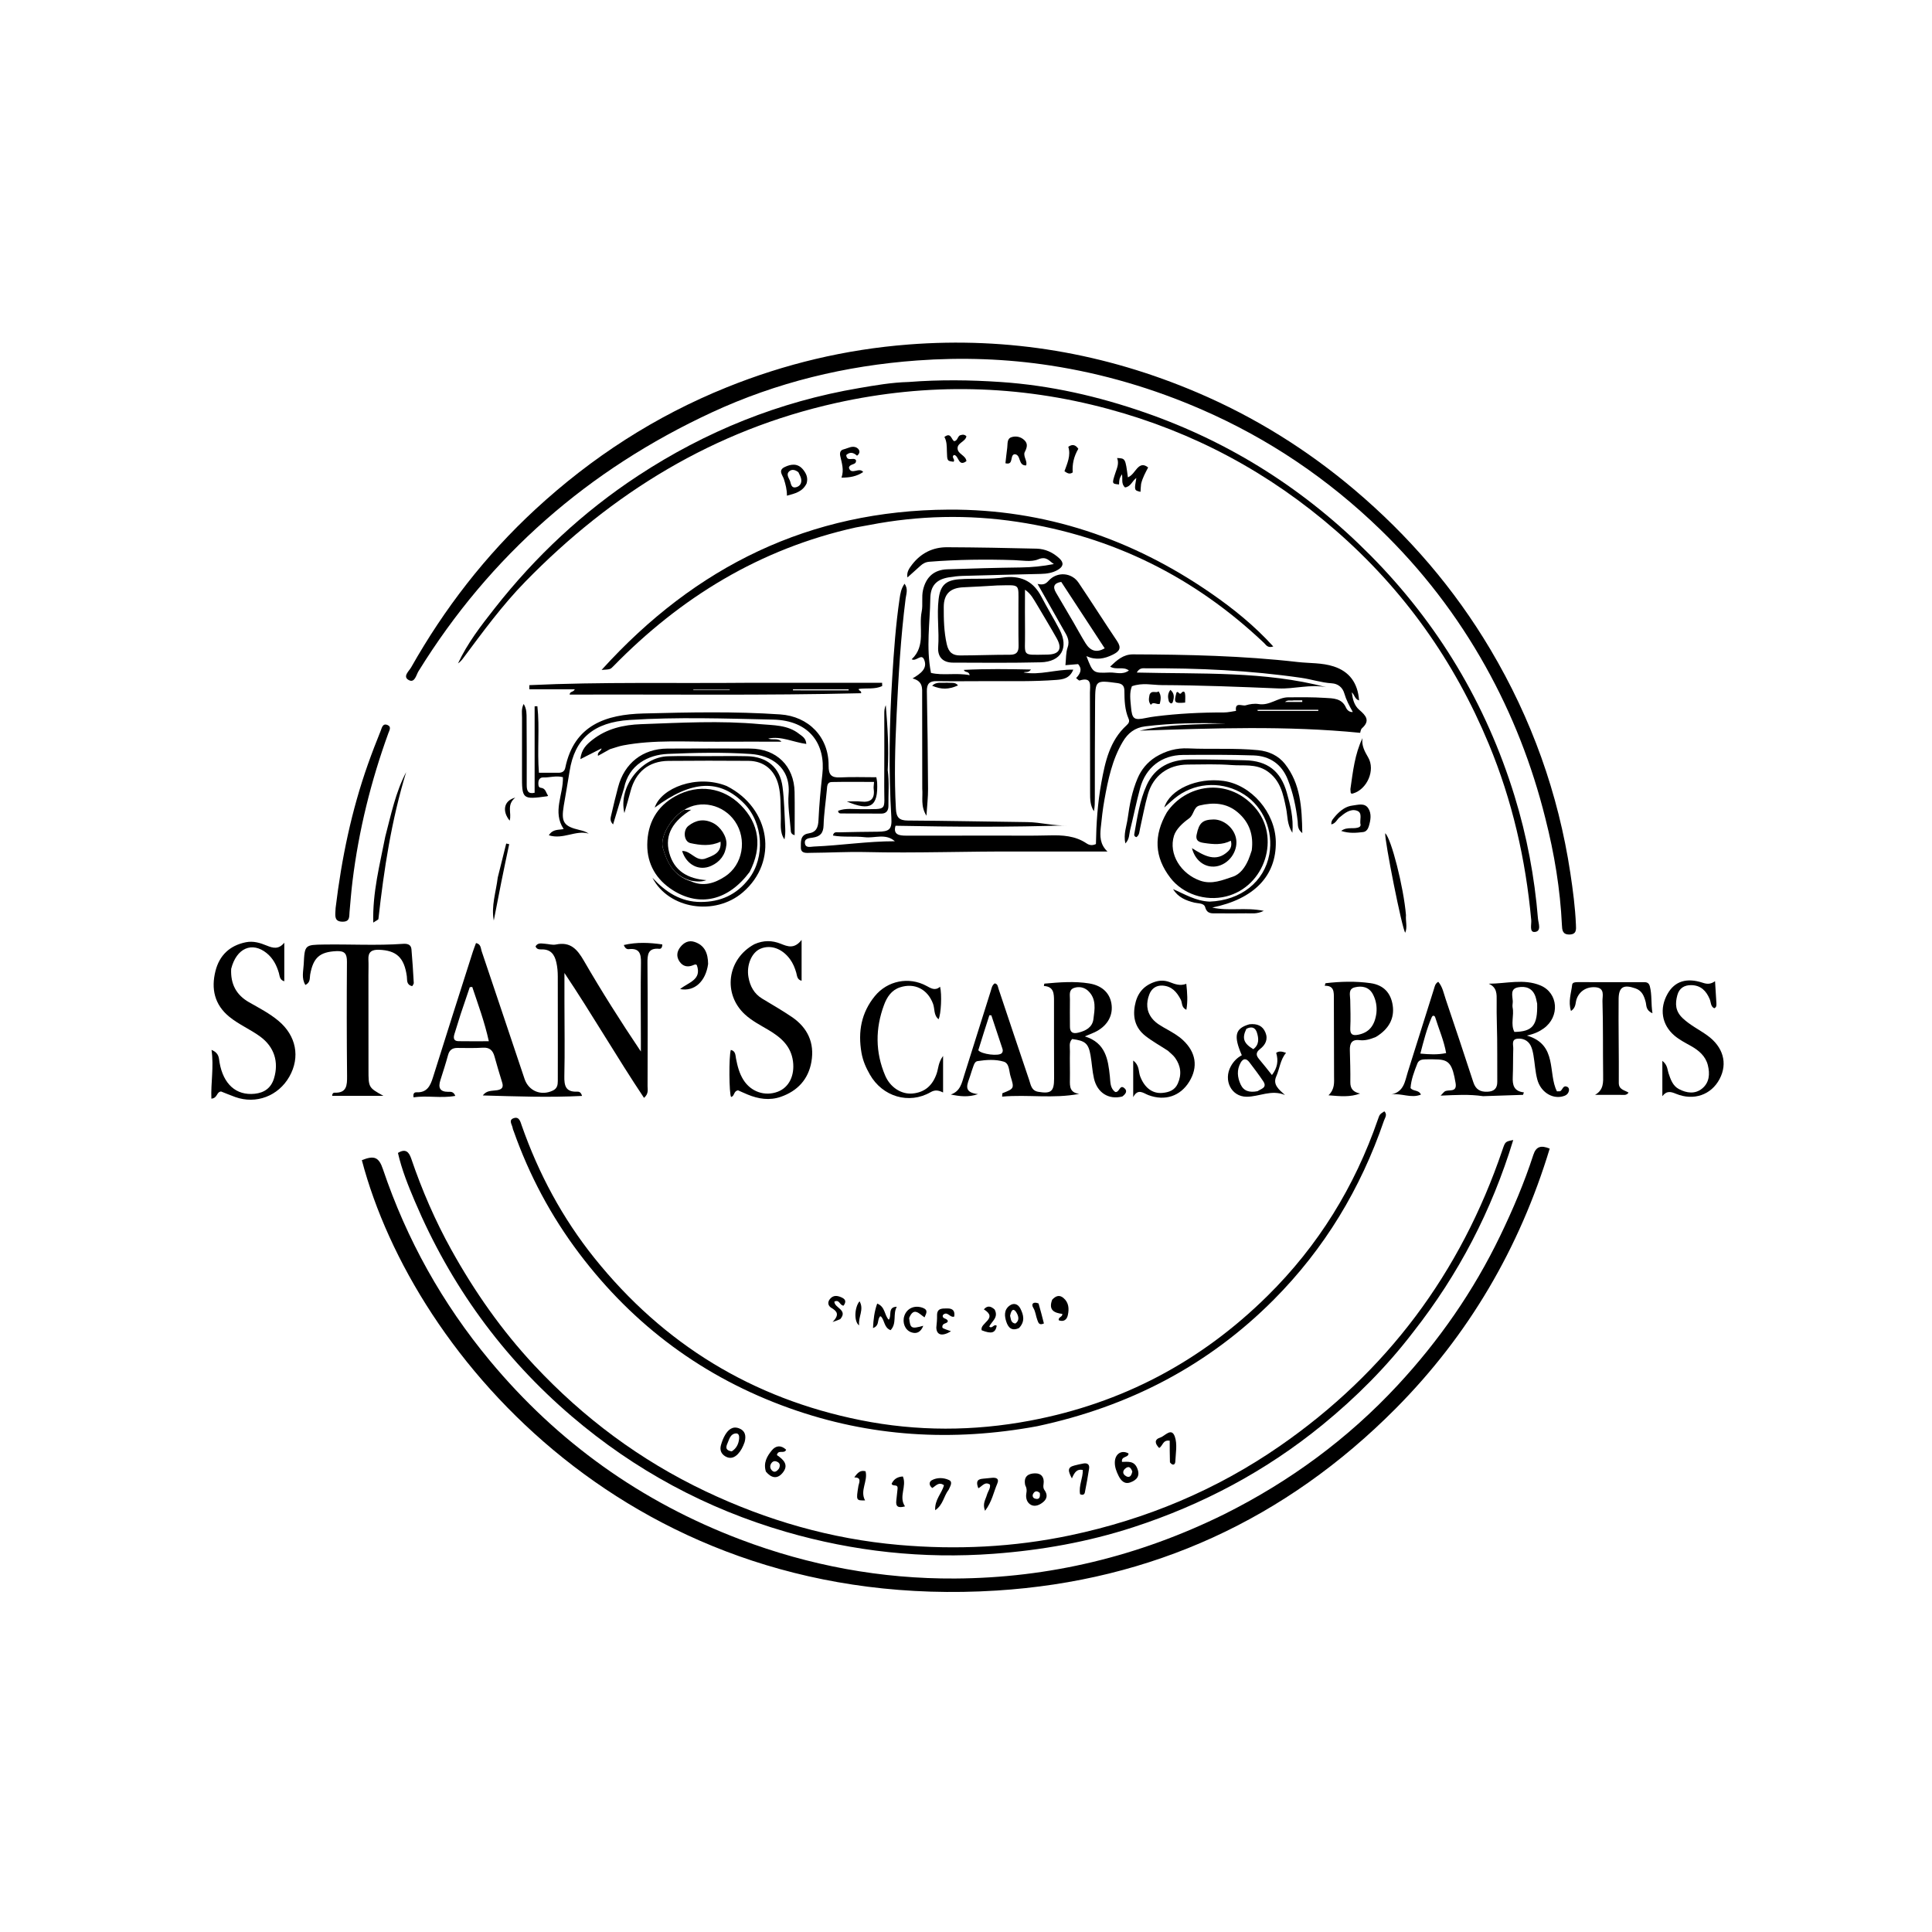 <?xml version="1.0" encoding="UTF-8"?>
<svg xmlns="http://www.w3.org/2000/svg" xmlns:xlink="http://www.w3.org/1999/xlink" version="1.1" id="Layer_1" x="0px" y="0px" width="100%" viewBox="0 0 1024 1024" xml:space="preserve">
<path fill="#000000" opacity="1" stroke="none" d=" M540.085,451.332   C512.658,451.158 485.724,452.249 458.777,451.608   C449.13,451.378 439.466,451.972 429.809,452.015   C427.689,452.024 424.451,452.65 424.472,449.183   C424.49,446.251 424.034,442.416 428.521,441.731   C432.665,441.098 433.631,438.581 433.813,434.698   C434.193,426.561 434.938,418.429 435.866,410.333   C437.664,394.637 429.307,381.823 409.674,381.395   C384.352,380.843 358.975,379.963 333.716,381.592   C314.799,382.811 304.581,391.39 301.882,408.841   C300.941,414.922 299.805,420.974 298.8,427.046   C297.343,435.845 298.755,437.951 307.34,439.964   C308.922,440.335 310.49,440.761 312.047,441.83   C305.127,439.78 298.496,445.148 290.899,442.713   C293.053,439.267 296.04,440.03 298.75,439.4   C292.671,430.252 298.648,421.156 298.353,411.921   C294.753,410.953 291.322,412.193 287.895,412.071   C286.39,412.017 285.466,413.043 285.363,414.615   C285.286,415.804 285.256,417.389 286.603,417.529   C289.342,417.812 289.311,420.229 290.5,421.704   C290.312,421.847 290.193,422.014 290.054,422.033   C276.784,423.844 276.612,423.666 276.673,410.365   C276.719,400.367 276.637,390.369 276.69,380.371   C276.702,378.117 276.208,375.772 277.555,373.107   C279.236,375.817 279.082,378.479 279.099,381.043   C279.173,392.707 279.222,404.372 279.169,416.036   C279.155,419.073 279.841,420.985 283.363,420.182   C283.363,404.88 283.363,389.618 283.363,374.356   C283.85,374.342 284.337,374.329 284.824,374.315   C286.105,385.84 284.673,397.53 285.641,409.568   C289.357,409.568 292.652,409.537 295.945,409.58   C297.856,409.605 299.201,408.914 299.606,406.949   C304.297,384.191 321.297,378.654 341.098,378.154   C365.237,377.545 389.404,377.01 413.545,378.655   C428.59,379.68 439.324,390.682 439.177,405.813   C439.13,410.677 440.623,412.289 445.4,412.04   C451.688,411.713 458.006,411.96 464.483,411.96   C464.672,413.184 464.869,413.968 464.905,414.76   C465.482,427.398 461.433,430.176 448.856,424.798   C451.351,424.798 453.873,424.561 456.334,424.847   C461.58,425.457 463.778,423.348 463.07,418.106   C462.941,417.153 463.16,416.153 463.264,414.433   C455.628,414.433 448.225,414.337 440.827,414.487   C438.334,414.537 438.424,416.733 438.253,418.599   C437.677,424.895 436.703,431.174 436.514,437.479   C436.386,441.7 434.578,443.418 430.709,443.97   C428.854,444.234 426.092,444.336 426.657,447.187   C427.138,449.611 429.705,448.755 431.36,448.687   C445.674,448.102 459.873,445.861 474.294,445.877   C469.373,441.538 463.665,444.362 458.389,443.74   C452.827,443.085 447.148,443.881 441.49,442.853   C441.884,440.638 443.513,441.179 444.625,441.151   C451.454,440.977 458.286,440.884 465.117,440.826   C471.497,440.772 472.814,439.578 472.438,433.366   C470.934,408.56 471.367,383.759 472.91,358.985   C473.778,345.044 474.767,331.094 476.81,317.256   C477.194,314.656 477.589,312.014 479.429,309.371   C481.451,312.154 480.311,314.835 480.007,317.21   C477.389,337.695 476.222,358.287 475.214,378.892   C474.401,395.518 473.916,412.144 474.851,428.796   C475.099,433.223 476.581,434.877 481.138,434.903   C502.278,435.024 523.416,435.489 544.555,435.735   C551.655,435.817 558.567,437.879 565.711,437.448   C535.431,438.488 505.174,438.263 474.645,437.664   C473.268,442.435 476.644,442.899 480.182,442.907   C495.845,442.944 511.508,442.893 527.171,442.874   C536.836,442.863 546.506,443.035 556.164,442.776   C563.137,442.59 569.857,442.96 575.865,446.992   C577.351,447.99 578.906,448.282 580.866,447.356   C581.048,436.562 581.759,425.662 583.726,414.894   C585.773,403.686 588.151,392.588 597.116,384.409   C598.182,383.437 598.841,382.472 598.175,380.937   C596.138,376.237 595.986,371.221 595.95,366.219   C595.932,363.61 594.985,362.414 592.224,362.046   C580.646,360.502 580.529,360.415 580.423,372.043   C580.267,389.039 580.317,406.036 580.281,423.032   C580.276,425.335 580.28,427.638 579.805,429.972   C577.776,426.898 577.781,423.478 577.772,420.098   C577.725,402.434 577.764,384.771 577.685,367.107   C577.67,363.593 579.091,358.541 572.2,360.673   C571.832,360.786 571.185,359.996 570.358,359.405   C572.559,357.093 573.794,354.697 571.41,351.99   C569.307,352.168 567.214,352.346 564.702,352.559   C565.074,349.156 564.886,345.928 565.868,343.107   C567.187,339.316 565.38,336.748 563.736,333.874   C559.295,326.11 554.913,318.311 549.923,309.494   C553.045,310.187 554.317,309.427 555.766,307.818   C560.27,302.817 567.978,303.374 571.671,308.853   C578.561,319.074 585.148,329.5 592.037,339.723   C594.468,343.331 593.549,345.121 589.865,346.957   C585.311,349.226 580.861,350.042 575.825,347.765   C579.321,356.762 579.324,356.83 588.072,356.443   C591.36,356.297 594.879,357.889 598.346,355.374   C595.273,353.056 591.801,355.286 588.393,353.327   C591.99,349.916 595.317,346.808 600.529,346.828   C629.676,346.935 658.786,347.561 687.799,350.881   C694.187,351.612 700.687,351.195 706.94,353.245   C715.107,355.922 719.659,361.839 720.337,371.243   C718.003,370.561 717.965,368.212 716.477,366.958   C716.94,370.431 717.652,373.865 720.497,376.291   C723.894,379.188 726.414,381.95 721.886,385.982   C721.163,386.625 721.077,387.983 720.917,388.415   C681.793,384.542 642.945,385.979 604.069,387.267   C619.089,383.713 634.47,384.078 649.763,383.408   C635.457,383.104 621.184,383.221 606.953,384.986   C601.447,385.668 597.784,388.61 595.103,393.131   C589.469,402.629 587.286,413.247 585.368,423.914   C584.486,428.822 583.923,433.796 583.424,438.76   C582.983,443.134 582.934,447.505 586.986,451.336   C571.514,451.336 556.043,451.336 540.085,451.332  M599.932,363.721   C598.517,367.275 599.141,370.982 599.441,374.567   C600,381.256 601.041,381.853 607.473,380.525   C609.098,380.189 610.741,379.92 612.387,379.712   C624.455,378.187 636.574,377.593 648.736,377.615   C650.862,377.619 652.989,377.077 655.115,376.787   C654.41,371.782 658.401,374.387 660.225,373.836   C662.405,373.178 664.902,372.79 667.113,373.164   C672.922,374.147 677.335,369.626 682.771,369.589   C689.257,369.545 695.76,369.473 702.225,369.891   C706.46,370.165 711.203,369.947 713.442,375.142   C713.72,375.788 714.903,377.628 717.018,377.363   C715.077,373.946 713.488,370.871 712.507,367.488   C711.578,364.283 709.093,362.366 705.911,362.173   C700.378,361.838 695.156,360.052 689.732,359.267   C662.522,355.331 635.148,354.049 607.687,354.231   C606.077,354.242 604.098,353.659 602.504,356.468   C636.542,357.33 670.16,355.618 702.942,364.217   C694.416,362.562 686.009,365.234 677.682,364.89   C657.065,364.039 636.451,363.196 615.821,363.113   C610.725,363.092 605.595,361.695 599.932,363.721  M568.859,329.689   C571.014,333.434 573.075,337.236 575.346,340.909   C577.953,345.125 581.247,346.058 585.522,343.631   C577.828,331.873 570.15,320.141 562.478,308.418   C558.736,309.033 557.826,310.881 559.655,314.02   C562.583,319.043 565.534,324.053 568.859,329.689  M667.229,376.203   C667.055,376.428 666.187,375.857 666.609,376.738   C666.648,376.818 666.92,376.805 667.083,376.805   C677.63,376.808 688.177,376.807 698.724,376.807   C698.724,376.603 698.723,376.398 698.723,376.193   C688.439,376.193 678.154,376.193 667.229,376.203  M685.556,371.22   C684.169,371.552 682.594,370.753 681.061,372.06   C684.33,372.06 687.283,372.06 690.236,372.06   C690.226,371.769 690.217,371.478 690.208,371.186   C688.905,371.186 687.603,371.186 685.556,371.22  z"></path>
<path fill="#000000" opacity="1" stroke="none" d=" M648.672,802.672   C683.646,785.214 714.381,762.613 740.736,734.247   C762.747,710.555 781.026,684.247 795.117,655.043   C801.862,641.065 807.914,626.84 812.705,612.09   C814.141,607.666 816.734,606.876 821.377,608.788   C805.396,661.49 778.411,707.634 739.726,746.569   C681.456,805.215 610.519,837.855 528.198,843.029   C336.935,855.051 219.462,720.09 191.786,614.92   C198.357,612.275 200.804,613.282 202.962,619.68   C215.566,657.036 234.48,690.913 259.646,721.204   C295.535,764.402 339.837,796.023 392.357,815.932   C429.002,829.823 466.99,836.88 506.21,836.646   C556.166,836.348 603.523,824.875 648.672,802.672  z"></path>
<path fill="#000000" opacity="1" stroke="none" d=" M819.071,433.739   C811.964,405.244 801.495,378.53 787.373,353.229   C772.322,326.265 753.672,302.027 731.535,280.6   C703.885,253.836 672.494,232.568 637.07,217.128   C611.239,205.869 584.531,197.996 556.778,193.733   C533.352,190.135 509.778,189.334 486.072,191.061   C448.139,193.823 411.715,202.616 377.267,218.588   C311.936,248.879 259.798,294.355 221.804,355.774   C220.585,357.746 219.825,362.186 216.638,360.444   C213.25,358.592 216.809,355.67 217.904,353.734   C235.574,322.481 257.318,294.378 283.721,269.994   C313.632,242.371 347.303,220.572 385.116,205.316   C416.059,192.832 448.118,185.19 481.434,182.601   C534.631,178.465 585.677,187.192 634.623,208.074   C664.995,221.032 692.812,238.336 718.036,259.703   C746.622,283.919 770.767,311.922 789.92,344.179   C811.765,380.971 825.93,420.494 832.323,462.807   C833.69,471.855 834.883,480.921 835.275,490.069   C835.38,492.536 835.727,495.263 831.803,495.314   C828.082,495.362 827.969,492.813 827.848,490.261   C826.939,471.246 823.863,452.569 819.071,433.739  z"></path>
<path fill="#000000" opacity="1" stroke="none" d=" M749.033,706.017   C734.876,724.518 718.764,740.617 701.031,755.12   C671.022,779.665 637.332,797.544 600.565,809.489   C576.598,817.275 551.908,821.657 526.712,823.529   C489.234,826.314 452.466,822.322 416.533,811.895   C374.404,799.67 336.469,779.241 303.029,750.676   C266.254,719.263 238.717,681.096 219.85,636.653   C216.356,628.423 212.972,620.083 210.921,611.079   C214.981,608.577 216.768,610.591 217.956,614.078   C223.662,630.827 230.656,646.998 239.254,662.485   C251.516,684.569 265.892,705.118 283.15,723.595   C309.247,751.535 339.38,773.996 373.966,790.426   C406.457,805.86 440.477,815.684 476.375,818.834   C506.938,821.517 537.276,820.074 567.306,813.744   C607.39,805.294 644.581,789.789 678.281,766.463   C734.938,727.247 774.138,674.748 796.304,609.519   C797.811,605.082 797.788,605.074 802.046,604.23   C790.604,641.745 773.111,675.365 749.033,706.017  z"></path>
<path fill="#000000" opacity="1" stroke="none" d=" M481.557,202.466   C498.145,201.175 514.243,201.382 530.392,202.471   C556.685,204.243 582.077,210.049 606.859,218.661   C652.485,234.515 692.211,259.917 726.162,294.147   C762.101,330.382 787.657,372.962 802.719,421.833   C809.272,443.094 813.347,464.779 815.158,486.9   C815.352,489.269 817.196,493.67 813.414,493.96   C810.491,494.185 811.793,489.878 811.589,487.655   C808.639,455.444 801.509,424.253 789.088,394.341   C770.835,350.385 744.048,312.604 708.076,281.254   C672.784,250.497 632.656,228.98 587.548,216.789   C539.737,203.868 491.575,202.825 443.214,213.565   C378.423,227.955 324.439,261.175 278.424,308.283   C266.154,320.846 255.856,334.974 245.401,348.991   C244.666,349.977 243.844,350.898 242.763,351.61   C247.771,340.844 254.986,331.572 262.232,322.355   C283.817,294.895 309.007,271.294 338.24,252.104   C374.077,228.579 413.029,212.868 455.35,205.686   C463.881,204.238 472.407,202.705 481.557,202.466  z"></path>
<path fill="#000000" opacity="1" stroke="none" d=" M295.664,555.03   C295.652,542.215 295.63,529.893 295.637,517.572   C295.638,515.064 295.437,512.608 294.884,510.143   C293.942,505.939 291.94,503.127 287.181,503.201   C285.887,503.221 284.459,503.245 283.853,501.593   C285.056,499.523 286.982,500.093 288.74,500.2   C290.732,500.322 292.817,500.998 294.69,500.609   C302.285,499.033 305.903,503.054 309.418,509.127   C318.834,525.396 328.9,541.288 339.679,557.326   C339.679,555.327 339.681,553.328 339.679,551.329   C339.668,537.667 339.504,524.003 339.728,510.344   C339.806,505.571 339.017,502.445 333.334,503.061   C332.378,503.165 331.34,502.785 330.632,500.875   C337.595,499.251 344.302,499.607 351.026,500.562   C351.042,502.367 350.252,502.959 349.483,502.887   C343.393,502.321 343.126,505.892 343.17,510.665   C343.372,532.323 343.276,553.984 343.224,575.643   C343.22,577.525 343.906,579.659 341.343,581.898   C326.812,560.135 313.852,537.633 299.165,515.696   C299.165,520.918 299.16,526.139 299.166,531.36   C299.181,544.356 299.41,557.356 299.114,570.345   C298.998,575.461 299.827,578.828 305.806,578.603   C306.733,578.568 307.856,578.624 308.498,580.865   C290.81,581.766 273.393,581.104 255.919,580.612   C257.956,577.758 260.9,578.275 263.491,577.832   C266.022,577.399 266.982,576.348 266.154,573.736   C264.697,569.139 263.372,564.498 262.066,559.855   C261.19,556.739 259.509,555.089 255.99,555.299   C251.507,555.566 246.999,555.477 242.503,555.426   C239.796,555.396 238.222,556.47 237.486,559.171   C236.26,563.666 234.819,568.103 233.407,572.545   C232.175,576.419 233.058,578.713 237.589,578.69   C238.821,578.684 240.343,578.399 241.322,580.842   C233.737,582.234 226.37,580.507 219.212,581.624   C218.761,579.384 219.8,578.899 220.764,578.94   C226.289,579.174 228.052,575.599 229.457,571.11   C236.418,548.871 243.531,526.68 250.605,504.477   C251.099,502.925 251.716,501.411 252.294,499.83   C254.942,500.377 254.757,502.58 255.281,504.131   C262.9,526.682 270.44,549.26 278.02,571.825   C280.204,578.327 286.904,581.004 293.087,577.987   C295.267,576.923 295.644,575.112 295.646,573.018   C295.651,567.187 295.658,561.355 295.664,555.03  M244.144,537.547   C243.056,541.032 241.975,544.518 240.878,547.999   C240.233,550.048 240.328,551.798 243.012,551.847   C248.236,551.942 253.463,551.874 259.092,551.874   C256.792,541.429 253.363,532.321 250.297,523.092   C249.861,523.138 249.425,523.183 248.99,523.229   C247.44,527.746 245.891,532.263 244.144,537.547  z"></path>
<path fill="#000000" opacity="1" stroke="none" d=" M549.705,755.929   C504.837,764.198 461.148,761.608 418.453,746.367   C373.137,730.191 336.019,702.769 307.011,664.375   C292.037,644.556 280.505,622.894 272.242,599.48   C272.076,599.01 271.812,598.549 271.76,598.066   C271.554,596.162 269.178,593.589 272.442,592.605   C275.233,591.763 275.825,594.56 276.538,596.592   C285.497,622.114 298.121,645.661 315.047,666.774   C351.683,712.474 398.758,741.25 456.209,752.732   C486.066,758.698 515.992,758.627 545.982,752.972   C594.722,743.782 636.513,721.673 671.776,686.861   C698.714,660.268 718.001,628.982 730.33,593.293   C731.258,590.605 731.269,590.609 733.745,589.034   C735.472,590.782 734.052,592.443 733.512,594.02   C721.178,630.04 701.999,661.853 675.078,688.892   C640.225,723.897 598.225,745.566 549.705,755.929  z"></path>
<path fill="#000000" opacity="1" stroke="none" d=" M786.073,580.995   C778.703,579.907 771.688,580.357 763.562,580.708   C764.975,579.226 765.25,578.839 765.614,578.571   C767.603,577.108 772.414,579.494 771.491,574.02   C769.868,564.391 768.167,561.889 762.358,561.546   C760.044,561.409 757.716,561.43 755.396,561.478   C753.69,561.514 751.973,561.816 751.246,563.649   C749.542,567.944 747.912,572.271 747.612,576.684   C749.139,578.604 751.896,577.479 753.125,580.158   C747.885,582.294 742.828,579.281 737.449,580.089   C744.203,578.632 744.625,573.046 746.128,568.307   C750.805,553.558 755.399,538.782 760.072,524.032   C760.457,522.818 760.609,521.394 762.3,520.367   C764.592,523.012 765.18,526.447 766.243,529.586   C771.204,544.236 776.113,558.905 780.897,573.614   C782.147,577.46 784.598,578.811 788.412,578.638   C791.869,578.481 793.613,576.927 793.587,573.378   C793.513,563.226 793.681,553.068 793.371,542.925   C793.244,538.763 793.226,534.622 793.264,530.464   C793.296,527.036 793.531,523.31 789.046,521.391   C798.354,521.368 807.589,518.622 816.434,522.292   C826.013,526.265 826.823,538.927 818.162,545.103   C815.906,546.712 813.436,547.956 809.266,548.873   C825.741,553.632 820.273,568.892 825.216,578.43   C826.333,578.378 826.715,578.469 826.971,578.329   C828.264,577.622 828.406,574.902 830.752,576.09   C831.531,576.485 831.761,577.37 831.531,578.27   C831.047,580.165 829.565,580.831 827.866,581.202   C822.373,582.402 816.533,578.628 814.799,572.157   C813.69,568.017 813.506,563.636 812.775,559.386   C812.466,557.596 812.081,555.727 811.261,554.136   C809.813,551.328 806.987,550.194 804.112,550.563   C800.974,550.966 802.126,553.901 802.06,555.876   C801.892,560.857 802.01,565.848 801.793,570.826   C801.61,575.001 802.316,578.408 807.69,578.979   C807.541,579.415 807.392,579.852 807.243,580.288   C800.336,580.532 793.43,580.775 786.073,580.995  M814.724,531.955   C814.422,530.676 814.229,529.359 813.797,528.126   C812.247,523.705 808.659,522.548 804.613,523.299   C800.318,524.095 801.642,527.665 801.794,530.543   C801.855,531.691 801.486,532.898 801.713,533.996   C802.597,538.271 800.52,542.84 802.656,546.94   C812.286,546.797 815.034,543.491 814.724,531.955  M760.586,538.905   C759.719,537.814 759.098,538.547 758.777,539.3   C756.183,545.379 754.56,551.741 752.818,558.424   C757.602,558.854 761.809,559.118 766.48,558.158   C765.318,551.505 762.667,545.603 760.586,538.905  z"></path>
<path fill="#000000" opacity="1" stroke="none" d=" M594.846,581.167   C587.602,583.022 581.556,579.17 579.822,571.61   C578.896,567.575 578.728,563.373 578,559.285   C576.882,553.011 575.211,551.612 568.269,550.704   C566.386,552.577 567.141,555.048 567.084,557.259   C566.956,562.252 567.164,567.252 567.073,572.247   C567.009,575.765 566.915,579.133 572.036,579.773   C558.211,582.442 544.699,580.01 531.146,581.233   C531.263,580.01 531.204,579.478 531.335,579.426   C537.53,576.973 537.654,576.94 535.619,570.474   C534.751,567.716 535.057,563.617 532.002,562.696   C527.605,561.369 522.787,561.695 518.157,562.402   C516.879,562.597 516.364,563.81 515.969,564.926   C515.359,566.652 514.759,568.383 514.236,570.136   C513.027,574.19 509.827,578.976 518.367,579.905   C513.183,581.69 508.684,581.08 503.939,580.115   C509.024,578.392 509.771,574.008 511.044,569.944   C515.718,555.017 520.416,540.097 525.139,525.185   C525.58,523.793 525.766,522.221 527.216,521.218   C528.875,521.475 528.875,522.989 529.265,524.148   C534.668,540.237 540.01,556.347 545.477,572.415   C546.341,574.956 546.61,578.057 550.307,578.681   C557.028,579.817 558.698,578.531 558.693,571.675   C558.684,558.018 558.591,544.359 558.646,530.702   C558.663,526.655 558.594,522.898 553.281,522.598   C553.422,521.909 553.46,521.356 553.547,521.348   C561.474,520.633 569.464,519.97 577.332,521.25   C584.59,522.43 588.635,526.879 589.205,532.907   C589.774,538.912 586.488,544.13 580.216,547.1   C578.749,547.795 577.222,548.361 574.966,549.301   C586.039,552.7 587.31,561.511 588.248,570.464   C588.573,573.568 588.322,576.812 591.117,578.776   C593.434,579.137 593.412,574.48 596.025,576.814   C597.676,578.29 596.665,579.824 594.846,581.167  M567.092,543.987   C567.046,547.137 568.538,548.065 571.539,547.325   C575.525,546.343 578.958,544.524 579.533,540.185   C580.221,534.983 581.242,529.41 576.744,525.191   C574.728,523.299 571.926,522.693 569.261,523.629   C566.363,524.648 567.117,527.406 567.088,529.644   C567.029,534.129 567.07,538.615 567.092,543.987  M518.52,556.657   C520.221,558.803 529.406,559.946 530.964,558.197   C531.58,557.506 531.584,556.679 531.315,555.863   C529.363,549.951 527.395,544.044 525.432,538.136   C525.085,538.127 524.737,538.117 524.39,538.108   C522.479,544.037 520.568,549.966 518.52,556.657  z"></path>
<path fill="#000000" opacity="1" stroke="none" d=" M488.821,417.972   C488.795,401.149 488.748,384.82 488.762,368.491   C488.765,364.865 489.336,361.086 483.672,359.584   C488.04,356.986 491.708,354.333 489.839,349.677   C488.387,346.06 485.59,350.852 483.217,349.419   C490.919,342.228 486.8,332.587 488.513,324.134   C489.266,320.417 488.354,316.499 489.229,312.702   C490.815,305.816 495.064,301.978 502.085,301.742   C515.064,301.306 528.047,300.929 541.031,300.764   C546.874,300.689 552.646,300.127 558.586,298.956   C556.091,297.456 554.78,294.581 550.24,296.472   C546.549,298.008 541.734,297.008 537.426,296.873   C522.471,296.405 507.539,296.549 492.612,297.732   C490.56,297.895 489.18,298.674 487.809,299.913   C485.604,301.906 483.39,303.889 480.977,306.059   C480.404,303.352 481.869,301.25 483.394,299.27   C488.068,293.199 494.369,290.016 501.955,290.048   C517.772,290.115 533.59,290.406 549.403,290.799   C554.013,290.914 558.118,292.799 561.542,296.004   C564.061,298.363 563.494,300.34 560.784,301.966   C557.994,303.64 554.896,304.114 551.677,304.187   C537.864,304.498 524.051,304.836 510.24,305.238   C507.755,305.311 505.259,305.602 502.806,306.018   C496.272,307.125 493.181,310.47 493.087,317.205   C492.906,330.135 490.761,343.064 493.437,356.651   C499.789,358.202 506.821,356.474 513.955,357.857   C513.411,355.457 511.542,356.728 510.838,355.063   C522.681,354.442 534.328,354.613 546.422,354.859   C545.085,356.807 543.509,355.842 542.563,356.411   C551.09,358.027 559.551,354.716 568.848,354.941   C566.957,359.614 563.422,360.1 559.859,360.371   C547.891,361.282 535.899,361.001 523.913,361.016   C514.751,361.028 505.587,361.143 496.427,361.009   C492.509,360.951 491.189,362.546 491.263,366.39   C491.592,383.683 491.788,400.98 491.886,418.276   C491.91,422.555 491.386,426.836 491.035,432.353   C487.828,427.209 489.212,422.705 488.821,417.972  z"></path>
<path fill="#000000" opacity="1" stroke="none" d=" M453.545,279.57   C402.788,290.843 360.803,316.587 325.036,353.171   C323.453,354.79 323.453,354.79 318.861,355.065   C368.802,299.929 429.347,270.511 502.814,270.108   C553.71,269.829 600.103,285.553 641.944,314.489   C653.731,322.64 664.864,331.628 674.872,342.646   C671.854,343.632 671.019,341.784 669.933,340.756   C633.057,305.812 589.552,284.227 539.342,276.6   C513.153,272.622 486.913,273.208 460.839,278.244   C458.55,278.686 456.249,279.058 453.545,279.57  z"></path>
<path fill="#000000" opacity="1" stroke="none" d=" M618.445,430.587   C628.294,415.925 650.385,411.632 664.868,427.687   C679.121,443.487 670.524,469.988 649.857,475.132   C638.803,477.883 626.896,473.813 620.338,465.301   C611.827,454.256 611.382,442.822 618.445,430.587  M663.446,450.728   C664.49,442.734 662.301,435.896 656.072,430.596   C650.062,425.483 643.067,425.157 635.831,426.923   C632.502,427.735 632.895,431.868 630.2,433.795   C626.958,436.114 623.36,439.369 622.242,442.945   C619.197,452.69 625.978,463.26 636.178,466.79   C642.338,468.922 647.924,466.489 653.4,464.675   C657.376,463.357 659.93,459.654 661.657,455.722   C662.257,454.354 662.703,452.918 663.446,450.728  z"></path>
<path fill="#000000" opacity="1" stroke="none" d=" M122.527,513.516   C122.131,521.625 125.271,527.385 132.018,531.225   C137.361,534.267 142.835,537.084 147.605,541.073   C156.98,548.915 159.25,560.275 153.358,570.65   C147.514,580.938 135.723,585.397 124.684,581.448   C122.033,580.5 119.435,579.401 117.156,578.506   C114.603,578.848 115.372,582.022 112.039,582.31   C111.693,573.903 113.409,565.609 112.119,556.469   C116.266,558.177 115.954,560.841 116.353,563.117   C118.376,574.662 125.178,580.761 135.027,579.713   C140.105,579.173 143.688,576.651 145.234,571.544   C147.884,562.792 145.318,554.852 137.947,549.435   C132.715,545.589 126.644,543.066 121.573,538.941   C113.619,532.471 111.849,524.005 114.207,514.651   C116.277,506.434 121.676,501.158 130.281,499.418   C134.299,498.605 137.935,499.764 141.437,501.202   C144.813,502.588 147.694,503.27 150.681,499.664   C150.681,506.373 150.681,513.082 150.681,520.1   C148.184,519.373 148.277,517.309 147.811,515.699   C146.625,511.606 144.719,507.944 141.39,505.223   C133.673,498.916 125.307,502.456 122.527,513.516  z"></path>
<path fill="#000000" opacity="1" stroke="none" d=" M397.317,462.144   C386.085,477.24 371.005,480.919 356.621,471.826   C347.932,466.333 342.966,458.092 343.063,447.658   C343.169,436.371 348.068,427.371 358.184,421.888   C370.17,415.391 383.273,417.374 392.575,426.696   C402.437,436.579 404.164,448.868 397.317,462.144  M366.33,467.153   C372.856,470.067 378.792,468.132 384.276,464.558   C393.731,458.396 396.071,444.873 389.567,435.349   C383.453,426.395 371.289,423.605 362.397,429.398   C355.27,433.877 349.631,443.751 351.364,449.583   C353.645,457.261 357.042,464.246 366.33,467.153  z"></path>
<path fill="#000000" opacity="1" stroke="none" d=" M399.828,500.455   C404.707,498.28 409.255,498.392 413.788,500.2   C417.374,501.63 420.928,503.193 424.865,498.183   C424.865,506.262 424.865,512.88 424.865,519.82   C422.432,519.247 422.479,517.127 422.033,515.562   C421.292,512.963 420.292,510.533 418.692,508.356   C414.534,502.701 408.392,500.55 403.014,502.864   C398.367,504.863 395.573,511.559 396.7,517.914   C397.554,522.731 399.675,526.693 403.993,529.307   C409.264,532.496 414.623,535.562 419.71,539.024   C428.055,544.703 431.798,552.73 430.07,562.744   C428.459,572.078 422.686,578.26 413.819,581.342   C407.892,583.401 401.986,582.489 396.276,580.133   C394.442,579.376 392.64,578.54 391.188,577.9   C388.752,578.266 389.393,581.031 387.493,581.4   C386.427,579.926 386.248,559.865 387.349,556.471   C389.934,557.056 389.774,559.357 390.11,561.109   C390.87,565.06 391.849,568.889 394.018,572.347   C397.983,578.674 405.392,581.246 412.261,578.62   C418.284,576.318 421.258,569.944 420.302,562.552   C419.238,554.325 413.794,549.769 407.317,545.91   C403.03,543.356 398.561,541.11 394.834,537.679   C383.02,526.802 385.307,508.35 399.828,500.455  z"></path>
<path fill="#000000" opacity="1" stroke="none" d=" M195.277,517.031   C195.288,534.012 195.3,550.499 195.307,566.986   C195.312,576.419 195.309,576.419 203.173,580.804   C194.139,580.804 185.106,580.804 176.05,580.804   C176.058,579.714 176.613,579.123 177.238,579.148   C183.798,579.414 184.003,575.297 183.954,570.285   C183.756,550.137 183.739,529.985 183.887,509.836   C183.919,505.574 182.808,503.894 178.248,504.12   C169.542,504.551 166.023,507.449 164.392,516.565   C164.059,518.426 164.65,520.675 161.866,522.06   C159.667,518.501 160.806,514.658 160.977,511.088   C161.471,500.757 161.595,500.785 171.671,500.624   C185.65,500.4 199.638,501.252 213.611,500.255   C215.749,500.102 217.845,500.485 218.079,503.101   C218.61,509.06 218.962,515.035 219.307,521.008   C219.338,521.54 218.787,522.106 218.495,522.679   C215.234,521.951 215.9,519.434 215.629,517.451   C214.273,507.546 210.145,503.692 200.771,503.398   C197.079,503.282 195.051,504.539 195.263,508.545   C195.403,511.202 195.281,513.872 195.277,517.031  z"></path>
<path fill="#000000" opacity="1" stroke="none" d=" M323.247,397.105   C320.953,398.341 319.009,399.442 316.952,400.608   C316.445,398.48 318.6,398.331 318.839,396.658   C315.181,398.514 311.723,400.269 307.621,402.35   C308.086,397.192 310.977,394.495 314.043,392.093   C321.572,386.194 330.472,384.156 339.775,383.828   C360.74,383.088 381.722,381.862 402.679,383.801   C409.891,384.468 417.476,384.091 423.652,389.047   C425.16,390.258 427.127,391.13 427.366,394.305   C420.511,393.433 414.123,389.985 407.155,391.454   C409.443,392.432 412.269,391.001 414.178,393.109   C402.827,393.109 391.484,393.049 380.143,393.123   C363.508,393.233 346.813,391.964 330.301,395.073   C328.028,395.501 325.83,396.328 323.247,397.105  z"></path>
<path fill="#000000" opacity="1" stroke="none" d=" M396,361.9   C420.179,361.894 443.858,361.894 467.536,361.894   C467.551,362.468 467.565,363.042 467.58,363.617   C463.692,365.475 459.374,364.573 455.203,365.133   C454.89,366.269 456.513,365.725 456.459,367.42   C405.001,368.688 353.495,367.952 301.909,368.161   C302.125,366.23 303.742,367.092 304.678,365.325   C296.364,365.325 288.461,365.325 280.557,365.325   C280.558,364.598 280.558,363.871 280.559,363.144   C318.842,361.344 357.185,362.267 396,361.9  M440.44,365.913   C443.558,365.913 446.677,365.913 449.796,365.913   C449.792,365.726 449.789,365.539 449.786,365.352   C439.952,365.352 430.119,365.352 420.286,365.352   C420.284,365.532 420.283,365.711 420.282,365.891   C426.674,365.891 433.067,365.891 440.44,365.913  M379.376,365.792   C381.839,365.792 384.302,365.792 386.765,365.792   C386.763,365.699 386.761,365.606 386.76,365.514   C380.329,365.514 373.898,365.514 367.468,365.514   C367.469,365.608 367.471,365.702 367.473,365.795   C371.125,365.795 374.776,365.795 379.376,365.792  z"></path>
<path fill="#000000" opacity="1" stroke="none" d=" M729.204,549.629   C726.191,550.868 723.458,551.646 720.58,551.301   C716.402,550.799 715.358,553.076 715.453,556.653   C715.602,562.291 715.785,567.933 715.701,573.569   C715.649,577.078 717.264,578.831 720.879,579.599   C715.542,581.596 710.412,581.057 704.13,580.532   C707.553,577.199 707.092,573.729 707.079,570.33   C707.03,556.679 706.978,543.028 706.979,529.377   C706.979,525.867 707.21,522.332 702.15,522.487   C702.406,521.658 702.466,521.135 702.586,521.121   C710.526,520.197 718.527,519.981 726.409,521.094   C733.438,522.087 737.201,526.374 738.166,532.879   C739.177,539.695 736.192,545.443 729.204,549.629  M729.517,537.035   C729.902,533.458 729.302,529.992 727.613,526.88   C725.561,523.097 721.881,522.38 718.102,523.297   C714.452,524.182 715.603,527.356 715.65,529.942   C715.739,534.916 715.927,539.903 715.673,544.864   C715.502,548.223 716.811,549.016 719.791,548.442   C725.679,547.308 728.619,543.571 729.517,537.035  z"></path>
<path fill="#000000" opacity="1" stroke="none" d=" M533.159,305.922   C542.047,305.172 548.004,308.722 551.908,316.183   C554.996,322.084 558.474,327.78 561.57,333.676   C566.627,343.308 562.491,350.775 551.553,351.038   C536.062,351.409 520.557,351.272 505.059,351.208   C499.855,351.186 496.864,348.322 497.255,342.964   C497.874,334.478 496.459,326.025 497.493,317.536   C498.343,310.56 501.034,307.584 508.252,307.03   C516.391,306.406 524.594,307.24 533.159,305.922  M528.637,310.296   C522.66,310.629 516.686,311.044 510.704,311.272   C503.613,311.543 500.234,314.831 500.208,321.714   C500.182,328.329 500.314,334.848 501.802,341.431   C502.809,345.888 505.01,347.412 508.869,347.401   C517.685,347.377 526.5,347.017 535.314,347.029   C538.877,347.035 539.932,345.488 539.868,342.182   C539.728,334.861 539.814,327.536 539.798,320.213   C539.774,309.015 541.008,310.132 528.637,310.296  M549.38,320.097   C547.815,317.665 546.637,314.912 543.268,312.547   C543.268,320.689 543.18,327.916 543.287,335.141   C543.481,348.248 540.94,347.131 555.109,346.95   C561.442,346.869 563.194,343.902 560.073,338.322   C556.753,332.386 553.195,326.584 549.38,320.097  z"></path>
<path fill="#000000" opacity="1" stroke="none" d=" M909.734,531.767   C909.752,532.959 909.835,533.828 908.582,534.402   C906.618,533.455 906.869,531.173 906.153,529.495   C904.311,525.177 901.478,522.244 896.484,522.146   C892.696,522.072 890.016,523.766 889.017,527.478   C887.801,531.992 887.917,535.937 891.882,539.684   C895.838,543.423 900.604,545.701 904.894,548.787   C913.296,554.83 915.836,563.527 911.417,571.9   C906.979,580.31 897.709,583.573 888.363,579.751   C885.718,578.67 883.448,577.896 881.08,581.002   C881.08,574.529 881.08,568.842 881.08,562.262   C883.867,564.476 883.682,566.794 884.325,568.723   C885.441,572.074 886.56,575.522 889.914,577.266   C893.965,579.372 898.395,580.018 902.148,576.963   C906.039,573.796 906.34,569.17 905.2,564.594   C903.989,559.733 900.4,556.733 896.227,554.388   C893.18,552.676 890.061,551.102 887.384,548.797   C880.759,543.093 879.389,534.563 883.874,526.69   C887.625,520.103 893.934,518.05 902.469,520.879   C904.647,521.601 906.596,521.796 909.006,520.049   C909.258,524.256 909.472,527.825 909.734,531.767  z"></path>
<path fill="#000000" opacity="1" stroke="none" d=" M619.052,556.933   C614.859,554.181 610.739,551.918 607.089,549.056   C601.937,545.016 600.302,539.572 601.487,533.028   C602.602,526.87 605.714,522.716 611.61,520.571   C614.409,519.554 617.151,519.483 619.901,520.526   C622.672,521.578 625.405,522.719 628.763,521.444   C629.29,526.313 629.606,530.599 628.8,535.213   C626.05,533.927 626.7,531.507 625.844,529.846   C623.736,525.752 620.981,522.613 616.073,522.379   C612.686,522.217 610.301,524.043 609.138,527.105   C607.452,531.546 607.562,535.95 610.665,539.831   C612.787,542.486 615.811,544.012 618.705,545.663   C621.599,547.313 624.493,548.957 626.957,551.248   C633.902,557.707 635.112,565.514 630.352,573.269   C625.592,581.024 617.456,583.696 608.722,580.445   C606.007,579.434 603.174,576.657 600.624,581.508   C600.624,574.726 600.624,568.835 600.624,562.104   C604.062,564.772 603.359,567.95 604.299,570.446   C606.545,576.412 610.716,579.768 616.124,579.263   C619.561,578.942 622.644,577.885 624.234,574.364   C626.42,569.519 625.871,564.94 622.844,560.688   C621.894,559.354 620.516,558.324 619.052,556.933  z"></path>
<path fill="#000000" opacity="1" stroke="none" d=" M456.611,558.026   C454.64,546.729 456.57,536.725 463.613,528.037   C470.336,519.745 481.773,517.487 491.089,522.565   C493.498,523.877 495.687,525.267 498.256,522.983   C499.296,526.939 498.789,537.606 497.46,540.219   C494.786,538.051 495.522,534.722 494.548,532.078   C491.691,524.327 484.803,520.767 477.018,523.311   C472.45,524.804 470.083,528.537 468.568,532.6   C463.906,545.101 463.898,557.69 469.151,570.045   C471.824,576.334 477.729,580.121 483.644,579.582   C490.358,578.97 494.433,575.114 496.529,568.764   C497.392,566.149 497.292,563.178 499.855,559.671   C499.855,566.762 499.855,572.611 499.855,579.033   C497.415,577.847 495.595,577.521 493.232,578.881   C481.773,585.479 467.73,581.275 461.052,569.538   C459.073,566.06 457.388,562.439 456.611,558.026  z"></path>
<path fill="#000000" opacity="1" stroke="none" d=" M858.609,580.306   C853.922,580.289 849.671,580.289 845.419,580.289   C850.043,577.664 849.748,573.619 849.694,569.463   C849.528,556.497 849.732,543.522 849.341,530.564   C849.265,528.039 850.822,523.665 845.649,523.26   C840.898,522.889 837.006,525.358 835.565,529.742   C834.934,531.663 835.364,534.05 832.653,535.846   C831.068,530.801 832.785,526.359 833.28,521.943   C833.427,520.629 835.042,520.557 836.198,520.556   C848.006,520.544 859.815,520.572 871.623,520.58   C873.159,520.581 874.053,521.229 874.458,522.786   C875.625,527.272 875.02,531.785 875.833,537.04   C872.188,535.435 872.743,532.922 872.237,531.047   C871.381,527.88 870.33,525.095 866.827,523.87   C860.586,521.688 857.967,523.031 857.904,529.479   C857.759,544.279 858.104,559.084 857.994,573.885   C857.966,577.596 860.949,577.706 863.165,579.106   C861.972,580.863 860.387,580.184 858.609,580.306  z"></path>
<path fill="#000000" opacity="1" stroke="none" d=" M177.888,481.189   C181.064,454.91 186.329,429.561 195.033,404.997   C197.143,399.041 199.428,393.144 201.79,387.284   C202.4,385.77 202.824,383.181 205.411,384.285   C207.613,385.224 206.362,387.151 205.827,388.624   C196.604,414.052 190.144,440.151 186.839,467.008   C186.169,472.45 185.755,477.925 185.259,483.387   C185.037,485.828 185.553,488.526 181.593,488.517   C177.489,488.507 177.619,485.935 177.769,483.138   C177.796,482.639 177.821,482.14 177.888,481.189  z"></path>
<path fill="#000000" opacity="1" stroke="none" d=" M612.421,401.27   C617.989,397.889 623.569,396.376 629.833,396.664   C642.131,397.23 654.462,396.396 666.766,397.595   C672.631,398.167 677.642,400.571 681.054,404.909   C689.279,415.369 690.041,427.888 690.238,441.589   C687.466,439.288 688.012,437.152 687.803,435.314   C686.933,427.672 685.359,420.183 682.499,413.044   C679.257,404.95 672.91,400.663 664.379,400.386   C651.9,399.98 639.4,400.016 626.911,400.134   C615.686,400.24 607.253,406.815 604.287,417.739   C602.284,425.117 600.801,432.636 598.955,440.059   C598.415,442.231 598.708,444.719 596.465,447.045   C595.375,442.108 597.128,437.929 597.702,433.711   C598.689,426.453 600.066,419.235 602.969,412.464   C604.9,407.958 607.921,404.188 612.421,401.27  z"></path>
<path fill="#000000" opacity="1" stroke="none" d=" M662.219,542.89   C666.35,542.443 669.227,543.666 670.709,547.247   C672.228,550.916 670.675,553.808 667.852,556.005   C665.582,557.771 665.609,559.327 667.362,561.374   C669.604,563.99 671.7,566.731 674.156,569.788   C677.117,565.92 677.642,562.167 676.406,558.033   C677.972,556.929 679.545,557.297 681.635,558.036   C678.508,561.739 678.27,566.419 676.428,570.541   C674.496,574.863 677.816,577.444 681.069,580.389   C673.865,577.323 667.387,581.332 660.685,581.294   C652.577,581.248 648.31,572.527 652.358,565.158   C653.739,562.645 655.688,560.623 658.183,559.298   C653.697,548.937 654.599,545.055 662.219,542.89  M666.536,578.347   C668.434,577.069 671.853,576.517 669.498,573.02   C667.187,569.588 664.691,566.277 662.179,562.987   C660.594,560.911 658.91,560.822 657.553,563.272   C655.45,567.07 655.803,570.945 657.532,574.725   C659.161,578.286 662.164,579.198 666.536,578.347  M660.608,545.298   C658.189,550.232 659.102,552.999 664.278,556.088   C667.47,553.711 667.194,550.427 666.182,547.249   C665.482,545.049 663.817,543.639 660.608,545.298  z"></path>
<path fill="#000000" opacity="1" stroke="none" d=" M641.115,477.875   C657.743,477.242 670.145,467.278 672.765,452.822   C675.006,440.46 669.692,427.773 659.501,421.159   C648.737,414.173 634.772,414.379 624.284,421.841   C621.75,423.644 619.53,425.888 617.091,427.993   C620.032,418.381 634.503,411.932 648.492,413.902   C663.278,415.984 675.927,430.678 676.206,446.095   C676.536,464.285 664.57,476.553 642.51,481.018   C651.042,483.035 659.974,480.741 669.825,482.771   C665.983,484.635 663.157,484.017 660.466,484.075   C655.309,484.187 650.148,484.095 644.988,484.084   C642.381,484.079 639.825,484.569 638.773,480.854   C638.122,478.556 635.133,478.917 633.095,478.421   C628.511,477.304 624.366,475.568 621.726,471.244   C627.914,473.899 633.72,477.562 641.115,477.875  z"></path>
<path fill="#000000" opacity="1" stroke="none" d=" M330.758,417.743   C328.737,424.4 326.842,430.681 324.948,436.962   C322.988,435.041 323.677,433.31 324.038,431.7   C325.131,426.83 326.347,421.986 327.612,417.157   C330.929,404.492 340.668,396.834 353.7,396.764   C368.355,396.686 383.011,396.667 397.666,396.754   C411.559,396.836 420.893,406.006 421.146,419.791   C421.284,427.353 421.171,434.919 421.171,442.664   C419.089,442.128 419.169,440.785 419.09,439.751   C418.609,433.448 417.46,427.074 417.972,420.842   C419.146,406.556 408.493,400.341 397.856,399.626   C383.271,398.645 368.55,398.963 353.923,399.588   C343.543,400.031 333.216,405.381 330.758,417.743  z"></path>
<path fill="#000000" opacity="1" stroke="none" d=" M385.145,416.599   C408.515,428.392 412.651,456.691 393.72,472.951   C378.951,485.637 354.461,481.879 345.805,465.243   C352.757,472.766 360.776,478.062 371.391,478.068   C381.876,478.074 390.408,474.232 396.897,465.804   C405.636,454.454 404.583,436.263 394.394,425.872   C381.519,412.743 366.645,413.427 347.008,428.052   C350.366,417.641 369.299,410.224 385.145,416.599  z"></path>
<path fill="#000000" opacity="1" stroke="none" d=" M671.321,408.514   C665.423,404.728 659.008,405.971 652.979,405.502   C645.196,404.897 637.338,405.174 629.512,405.229   C619.122,405.302 611.26,411.059 608.4,421.016   C606.705,426.918 605.644,433.003 604.274,439   C603.887,440.694 603.984,442.628 602.303,443.705   C601.355,443.467 601.063,442.817 601.182,442.159   C602.774,433.322 604.009,424.337 607.784,416.115   C612.153,406.596 620.389,402.682 630.423,402.543   C640.242,402.406 650.069,402.737 659.89,402.959   C671.764,403.227 678.813,408.673 682.03,420.107   C683.89,426.72 685.658,433.376 684.986,441.402   C682.078,436.799 682.506,432.544 681.69,428.58   C680.143,421.058 678.775,413.417 671.321,408.514  z"></path>
<path fill="#000000" opacity="1" stroke="none" d=" M374,400.781   C381.657,400.778 388.816,400.648 395.97,400.805   C406.533,401.036 413.428,406.79 414.768,417.08   C415.711,424.315 415.781,431.667 416.185,438.969   C416.294,440.932 416.202,442.905 415.777,444.902   C413.066,440.963 414.012,436.468 413.853,432.22   C413.654,426.907 413.928,421.596 412.668,416.347   C410.722,408.24 405.012,403.328 396.721,403.268   C382.573,403.166 368.423,403.153 354.275,403.288   C343.859,403.388 336.824,409.198 334.197,419.374   C333.304,422.835 332.262,426.257 330.936,430.94   C327.579,416.75 340.179,401.262 354.025,400.831   C360.511,400.63 367.008,400.788 374,400.781  z"></path>
<path fill="#000000" opacity="1" stroke="none" d=" M375.314,510.922   C374.057,520.121 368.117,525.702 360.475,524.222   C364.849,520.654 372.119,519.34 369.335,511.548   C368.755,510.863 367.952,511.342 367.224,511.633   C364.375,512.77 361.93,512.177 360.2,509.694   C358.365,507.06 358.69,504.311 360.665,501.872   C362.571,499.516 365.075,498.227 368.126,499.237   C373.498,501.017 375.257,505.247 375.314,510.922  z"></path>
<path fill="#000000" opacity="1" stroke="none" d=" M204.2,443.422   C207.316,431.571 209.663,419.912 215.278,409.237   C207.484,434.671 203.499,460.772 200.571,487.076   C200.526,487.482 199.597,487.789 197.832,488.994   C197.421,472.871 201.297,458.41 204.2,443.422  z"></path>
<path fill="#000000" opacity="1" stroke="none" d=" M715.738,418.267   C717.091,408.864 718.059,399.743 722.138,391.231   C721.581,395.247 723.333,398.302 725.183,401.501   C729.048,408.187 724.636,418.383 717.073,420.573   C715.446,421.045 715.968,419.45 715.738,418.267  z"></path>
<path fill="#000000" opacity="1" stroke="none" d=" M745.195,485.035   C744.943,488.369 746.025,491.347 744.817,494.347   C743.212,492.863 733.714,444.933 734.197,441.626   C737.388,444.462 743.953,470.125 745.195,485.035  z"></path>
<path fill="#000000" opacity="1" stroke="none" d=" M470.511,408.162   C471.42,414.695 470.776,420.847 470.888,426.984   C470.932,429.409 469.934,431.232 467.127,431.232   C459.984,431.231 452.841,431.204 445.698,431.149   C445.094,431.144 444.35,431.048 444.207,429.756   C448.209,428.161 452.494,428.936 456.633,428.888   C470.892,428.725 468.559,430.198 468.661,416.585   C468.756,403.958 468.689,391.33 468.693,378.703   C468.693,377.07 468.693,375.436 469.49,373.784   C470.402,385.091 471.201,396.392 470.511,408.162  z"></path>
<path fill="#000000" opacity="1" stroke="none" d=" M604.807,256.47   C604.625,258.092 604.56,259.371 604.494,260.673   C601.141,259.893 601.141,259.893 602.279,253.341   C600.096,254.861 599.343,257.96 596.299,258.352   C594.052,256.39 595.207,253.659 594.639,251.37   C593.259,253.746 593.259,253.746 593.112,256.774   C589.319,256.408 589.315,256.406 591.094,250.906   C591.949,248.264 593.263,245.709 592.083,242.765   C596.486,242.95 596.486,242.95 597.804,253.008   C600.141,251.992 601.22,249.881 602.681,248.277   C604.401,246.389 606.121,245.799 608.534,247.775   C607.155,250.446 605.608,253.12 604.807,256.47  z"></path>
<path fill="#000000" opacity="1" stroke="none" d=" M543.387,787.175   C542.376,782.509 545.065,780.98 548.542,780.9   C551.971,780.822 553.605,783.047 553.114,786.496   C552.943,787.693 552.852,788.728 553.607,789.78   C555.176,791.965 555.172,794.146 553.077,795.98   C551.26,797.57 548.815,798.69 546.694,797.732   C544.314,796.658 543.503,794.016 544.003,791.346   C544.262,789.967 544.216,788.734 543.387,787.175  M551.123,791.317   C549.744,790.044 548.455,790.109 547.567,791.795   C547.063,792.75 547.396,793.887 548.431,794.248   C550.49,794.967 551.508,794.031 551.123,791.317  z"></path>
<path fill="#000000" opacity="1" stroke="none" d=" M708.183,432.071   C710.739,429.324 713.454,427.355 716.867,426.952   C719.723,426.614 723.21,425.395 725.177,428.363   C727.083,431.24 726.474,434.752 725.488,437.983   C725.041,439.451 724.105,440.819 722.488,441.009   C718.818,441.442 715.106,441.824 710.858,440.406   C714.208,437.854 717.895,439.852 720.686,438.229   C720.879,437.862 721.217,437.521 721.153,437.295   C720.423,434.727 722.44,430.848 719.253,429.705   C715.771,428.455 712.651,431.009 709.938,433.269   C708.578,434.402 707.996,436.403 705.647,436.952   C705.4,434.787 706.92,433.665 708.183,432.071  z"></path>
<path fill="#000000" opacity="1" stroke="none" d=" M542.934,240.09   C542.628,242.534 544.544,244.341 543.908,246.667   C539.453,246.95 541.36,240.9 537.736,240.741   C535.024,241.26 537.489,246.716 532.897,245.533   C533.221,242.729 533.492,240.007 533.861,237.297   C534.141,235.241 533.6,232.525 536.105,231.717   C538.501,230.944 541.089,231.465 543.026,233.382   C545.124,235.457 544.132,237.629 542.934,240.09  z"></path>
<path fill="#000000" opacity="1" stroke="none" d=" M602.717,778.134   C604.563,782.422 602.281,784.547 599.074,785.705   C595.974,786.824 594.089,784.706 592.833,782.17   C591.73,779.94 590.823,777.579 590.878,775.044   C590.976,770.524 594.467,768.321 598.137,770.361   C598.167,772.748 594.149,771.619 594.684,774.829   C597.564,774.85 601.039,774.037 602.717,778.134  M600.148,779.937   C599.4,777.925 598.323,776.59 596.239,778.515   C595.133,779.535 594.958,780.965 596.218,781.964   C598.104,783.459 599.554,782.995 600.148,779.937  z"></path>
<path fill="#000000" opacity="1" stroke="none" d=" M394.674,764.322   C393.767,766.888 392.727,768.951 391.113,770.648   C389.216,772.643 386.969,773.395 384.439,771.902   C382.161,770.558 381.412,768.407 382.119,765.939   C382.659,764.053 383.362,762.147 384.37,760.477   C385.993,757.785 388.27,755.734 391.715,757.047   C394.86,758.246 395.6,760.827 394.674,764.322  M387.843,769.254   C390.284,767.714 391.453,765.392 391.741,762.62   C391.883,761.254 391.692,759.563 389.897,759.741   C387.367,759.992 386.603,762.431 385.835,764.351   C385.117,766.144 383.66,768.598 387.843,769.254  z"></path>
<path fill="#000000" opacity="1" stroke="none" d=" M454.249,241.53   C452.169,239.651 450.378,239.505 448.515,241.182   C448.923,245.121 452.355,242.05 453.668,243.861   C454.168,246.702 450.337,245.509 449.954,247.929   C451.161,252.099 455.357,247.356 457.516,250.181   C454.036,252.534 450.381,253.158 446.013,253.159   C447.454,248.986 446.134,245.363 445.353,241.699   C444.984,239.968 445.402,238.59 447.126,238.173   C449.465,237.608 451.898,235.911 454.247,237.405   C455.616,238.276 456.233,240.068 454.249,241.53  z"></path>
<path fill="#000000" opacity="1" stroke="none" d=" M427.51,256.264   C425.326,260.662 421.459,261.543 417.082,262.726   C417.13,259.442 416.337,256.709 415.491,253.957   C414.863,251.915 412.226,249.328 415.854,247.56   C419.383,245.84 422.955,245.473 425.739,248.993   C427.305,250.975 428.4,253.223 427.51,256.264  M423.172,250.301   C421.613,249.026 419.665,248.501 418.235,249.876   C416.433,251.611 418.346,253.549 418.859,255.32   C419.282,256.781 419.571,258.885 421.968,258.238   C423.973,257.697 424.94,256.169 424.674,254.11   C424.531,253.006 424.003,251.952 423.172,250.301  z"></path>
<path fill="#000000" opacity="1" stroke="none" d=" M508.708,230.768   C510.154,230.271 511.249,230.199 512.223,231.249   C511.651,234.233 507.311,234.643 507.545,237.816   C507.76,240.741 511.88,241.333 512.232,244.399   C507.806,247.732 508.247,241.265 505.635,241.159   C503.944,242.33 506.564,243.614 505.384,244.728   C502.009,244.321 502.008,244.321 501.872,239.174   C501.803,236.555 501.861,233.92 500.556,231.618   C504.104,228.849 504.194,233.122 505.771,233.84   C507.567,233.519 507.389,231.702 508.708,230.768  z"></path>
<path fill="#000000" opacity="1" stroke="none" d=" M405.938,779.969   C404.49,775.29 406.565,771.81 409.065,768.74   C411.189,766.133 413.962,765.812 416.68,768.389   C415.653,770.859 412.418,768.037 411.783,771.216   C415.151,773.54 418.508,776.461 414.566,780.916   C411.795,784.048 408.728,783.338 405.938,779.969  M412.892,778.337   C413.686,776.539 413.391,775.158 411.344,774.553   C410.293,774.242 409.397,774.676 408.825,775.546   C408.04,776.739 408.019,778.074 408.944,779.156   C410.176,780.598 411.466,780.288 412.892,778.337  z"></path>
<path fill="#000000" opacity="1" stroke="none" d=" M466.035,698.331   C465.009,700.162 466.003,702.683 462.702,703.908   C462.954,699.24 463.41,695.15 464.934,690.923   C469.295,692.64 468.644,697.049 471.062,699.492   C472.837,697.434 470.248,692.739 475.323,692.597   C473.11,696.44 475.481,701.458 472.018,705.014   C468.455,703.633 468.964,699.833 466.937,697.783   C466.846,697.691 466.604,697.67 466.47,697.72   C466.333,697.772 466.242,697.95 466.035,698.331  z"></path>
<path fill="#000000" opacity="1" stroke="none" d=" M263.825,465.071   C265.368,458.797 266.836,452.943 268.305,447.089   C268.832,447.204 269.359,447.319 269.886,447.434   C267.005,460.874 264.289,474.343 261.716,487.886   C260.274,480.205 262.87,472.924 263.825,465.071  z"></path>
<path fill="#000000" opacity="1" stroke="none" d=" M557.677,688.872   C559.641,686.736 561.571,686.209 563.621,687.926   C566.553,690.383 566.701,693.741 565.969,697.077   C565.451,699.435 563.834,700.754 561.189,699.787   C560.713,697.988 563.26,698.126 563.038,696.398   C558.91,695.864 555.55,694.524 557.677,688.872  z"></path>
<path fill="#000000" opacity="1" stroke="none" d=" M620.094,775.065   C619.976,770.938 619.976,767.202 619.976,763.603   C616.235,763.039 616.382,766.34 614.385,767.458   C612.216,765.254 611.556,763.019 615.024,761.904   C617.48,761.114 620.904,756.382 622.681,761.436   C624.081,765.42 623.15,770.286 622.928,774.744   C622.852,776.269 621.621,777.102 620.094,775.065  z"></path>
<path fill="#000000" opacity="1" stroke="none" d=" M572.466,791.949   C571.648,787.352 574.044,783.373 573.9,779.113   C570.9,778.438 569.522,780.261 568.13,783.598   C566.172,779.822 565.489,777.762 569.396,776.762   C570.995,776.352 572.605,775.966 574.23,775.681   C576.29,775.319 577.574,776.172 577.247,778.353   C576.611,782.598 575.839,786.826 574.994,791.035   C574.787,792.064 573.921,792.683 572.466,791.949  z"></path>
<path fill="#000000" opacity="1" stroke="none" d=" M496.27,703.647   C496.475,701.327 496.719,699.332 496.658,697.347   C496.529,693.201 499.467,693.546 502.113,693.501   C505.091,693.451 506.246,694.922 505.75,697.829   C503.418,698.576 502.133,694.571 499.752,697.024   C499.108,699.177 501.979,698.517 502.345,700.172   C502.244,701.8 499.447,700.911 499.462,703.294   C499.508,703.997 499.508,703.997 504.046,705.592   C499.478,708.407 496.406,707.778 496.27,703.647  z"></path>
<path fill="#000000" opacity="1" stroke="none" d=" M502.833,789.559   C500.146,792.966 499.937,797.59 495.669,800.458   C495.317,794.809 499.241,791.464 500.313,787.195   C497.543,785.189 495.995,787.582 494.126,788.668   C492.267,787.306 492.38,785.372 493.864,784.562   C496.697,783.014 500.096,783.134 502.94,784.425   C505.132,785.42 503.729,787.575 502.833,789.559  z"></path>
<path fill="#000000" opacity="1" stroke="none" d=" M481.866,698.585   C482.451,704.166 483.015,704.446 489.35,702.698   C488.065,706.033 485.824,707.208 482.862,706.099   C479.675,704.905 478.096,700.973 479.351,697.353   C480.745,693.332 484.863,691.605 489.115,693.193   C492.022,694.279 491.052,696.005 490.008,698.24   C487.217,696.34 484.321,692.481 481.866,698.585  z"></path>
<path fill="#000000" opacity="1" stroke="none" d=" M523.091,792.303   C523.698,790.255 525.062,788.793 524.698,786.882   C522.071,785.045 520.619,787.71 518.542,788.818   C517.359,785.77 517.588,783.984 520.958,783.741   C522.442,783.634 523.925,783.488 525.402,783.308   C527.787,783.017 529.805,783.503 528.556,786.398   C526.619,790.887 525.767,795.973 522.101,800.759   C520.609,796.958 522.37,794.891 523.091,792.303  z"></path>
<path fill="#000000" opacity="1" stroke="none" d=" M540.099,703.885   C536.196,705.7 534.391,703.572 533.411,700.689   C532.376,697.643 532.039,694.326 535.011,692.068   C537.28,690.344 539.582,691.131 540.82,693.566   C542.521,696.91 543.417,700.419 540.099,703.885  M535.367,697.382   C535.847,699.038 535.666,701.145 538.139,701.511   C540.342,700.01 539.912,697.916 539.02,696.181   C537.65,693.513 536.159,693.354 535.367,697.382  z"></path>
<path fill="#000000" opacity="1" stroke="none" d=" M527.175,694.066   C529.407,698.308 525.647,700.281 524.328,703.08   C525.859,704.606 526.852,701.388 528.298,702.728   C527.498,706.545 525.563,707.125 520.335,705.092   C519.014,701.229 529.375,698.865 521.461,693.987   C523.326,691.879 525.092,692.193 527.175,694.066  z"></path>
<path fill="#000000" opacity="1" stroke="none" d=" M475.724,789.134   C476.039,786.209 473.191,788.168 472.574,786.415   C473.634,784.232 475.303,782.751 478.535,782.557   C480.776,787.786 476.134,793.281 479.675,798.409   C476.189,799.356 474.651,798.666 475.057,795.341   C475.297,793.382 475.505,791.419 475.724,789.134  z"></path>
<path fill="#000000" opacity="1" stroke="none" d=" M454.977,787.577   C455.576,785.235 456.553,783.097 452.808,783.031   C454.569,780.517 456.013,779.084 458.76,779.796   C460.113,785.024 455.644,790.035 458.508,795.247   C453.738,795.311 453.738,795.311 454.977,787.577  z"></path>
<path fill="#000000" opacity="1" stroke="none" d=" M445.347,699.172   C444.335,699.632 443.584,699.89 441.276,700.685   C445.186,696.706 443.557,694.926 440.688,693.218   C438.921,692.166 438.411,690.305 439.89,688.499   C441.717,686.268 443.948,686.669 446.227,687.743   C448.54,688.834 448.334,690.302 447.124,692.013   C445.04,692.005 445.004,688.523 442.233,689.878   C442.201,693.259 449.594,694.229 445.347,699.172  z"></path>
<path fill="#000000" opacity="1" stroke="none" d=" M571.53,237.873   C569.123,241.981 568.242,246.107 568.567,250.397   C566.81,251.607 565.623,250.718 564.185,249.779   C565.71,245.508 567.659,241.382 566.223,236.82   C568.42,235.244 570.084,235.766 571.53,237.873  z"></path>
<path fill="#000000" opacity="1" stroke="none" d=" M550.463,690.863   C551.556,694.621 552.433,698.076 553.292,701.461   C550.663,702.635 550.349,701.001 549.802,699.595   C548.979,697.477 548.916,695.209 547.626,693.099   C546.38,691.062 547.724,689.751 550.463,690.863  z"></path>
<path fill="#000000" opacity="1" stroke="none" d=" M501.888,361.843   C504.17,362.103 506.297,361.376 507.773,363.291   C502.764,365.486 498.99,365.552 494.046,363.45   C496.265,361.192 499.006,362.104 501.888,361.843  z"></path>
<path fill="#000000" opacity="1" stroke="none" d=" M455.577,689.704   C458.113,694.1 454.81,697.833 455.348,702.493   C452.458,700.456 452.943,692.763 455.577,689.704  z"></path>
<path fill="#000000" opacity="1" stroke="none" d=" M270.122,434.963   C266.008,429.877 267.04,424.279 273.097,422.771   C268.278,426.626 271.358,431.082 270.122,434.963  z"></path>
<path fill="#000000" opacity="1" stroke="none" d=" M362.601,429.304   C363.43,429.21 364.054,429.21 366.327,429.21   C357.006,435.018 352.089,442.111 354.709,451.975   C357.285,461.675 364.658,465.801 374.409,466.498   C371.751,467.494 369.202,467.308 366.174,466.77   C357.042,464.246 353.645,457.261 351.364,449.583   C349.631,443.751 355.27,433.877 362.601,429.304  z"></path>
<path fill="#000000" opacity="1" stroke="none" d=" M609.296,368.178   C610.495,365.52 612.71,367.658 614.067,366.419   C615.626,368.603 615.236,370.693 614.726,373.031   C613.104,373.664 611.253,371.589 609.995,373.601   C608.487,371.779 608.957,370.121 609.296,368.178  z"></path>
<path fill="#000000" opacity="1" stroke="none" d=" M625.947,367.528   C626.893,366.226 627.843,366.243 628.084,367.596   C628.362,369.16 628.149,370.812 628.149,372.388   C622.383,372.873 622.093,372.501 623.586,366.986   C624.716,366.093 624.82,368.302 625.947,367.528  z"></path>
<path fill="#000000" opacity="1" stroke="none" d=" M619.509,371.731   C618.902,369.496 618.822,367.642 620.331,365.644   C622.599,367.551 622.312,369.731 621.675,371.852   C621.307,373.077 620.436,373.239 619.509,371.731  z"></path>
<path fill="#000000" opacity="1" stroke="none" d=" M634.269,442.26   C635.529,436.135 637.429,434.463 643.1,434.34   C648.387,434.225 653.744,438.533 655.031,443.936   C656.535,450.244 652.19,457.27 645.737,458.965   C639.736,460.541 633.632,456.926 631.762,449.526   C638.332,453.683 644.568,457.226 650.908,451.206   C652.429,449.763 653.015,447.91 652.369,445.603   C647.81,447.965 643.023,447.509 638.327,446.81   C636.214,446.495 633.398,446.031 634.269,442.26  z"></path>
<path fill="#000000" opacity="1" stroke="none" d=" M373.483,455.193   C378.039,453.504 382.47,452.104 381.897,446.102   C376.61,448.625 371.211,448.025 365.969,446.877   C362.472,446.111 361.853,440.129 364.828,437.763   C368.81,434.598 373.113,433.849 377.835,436.163   C381.93,438.17 385.433,443.462 385.006,447.797   C384.493,452.998 381.678,456.795 376.931,458.932   C370.596,461.785 363.913,458.503 361.529,451.041   C366.161,450.854 368.568,456.441 373.483,455.193  z"></path>
</svg>
